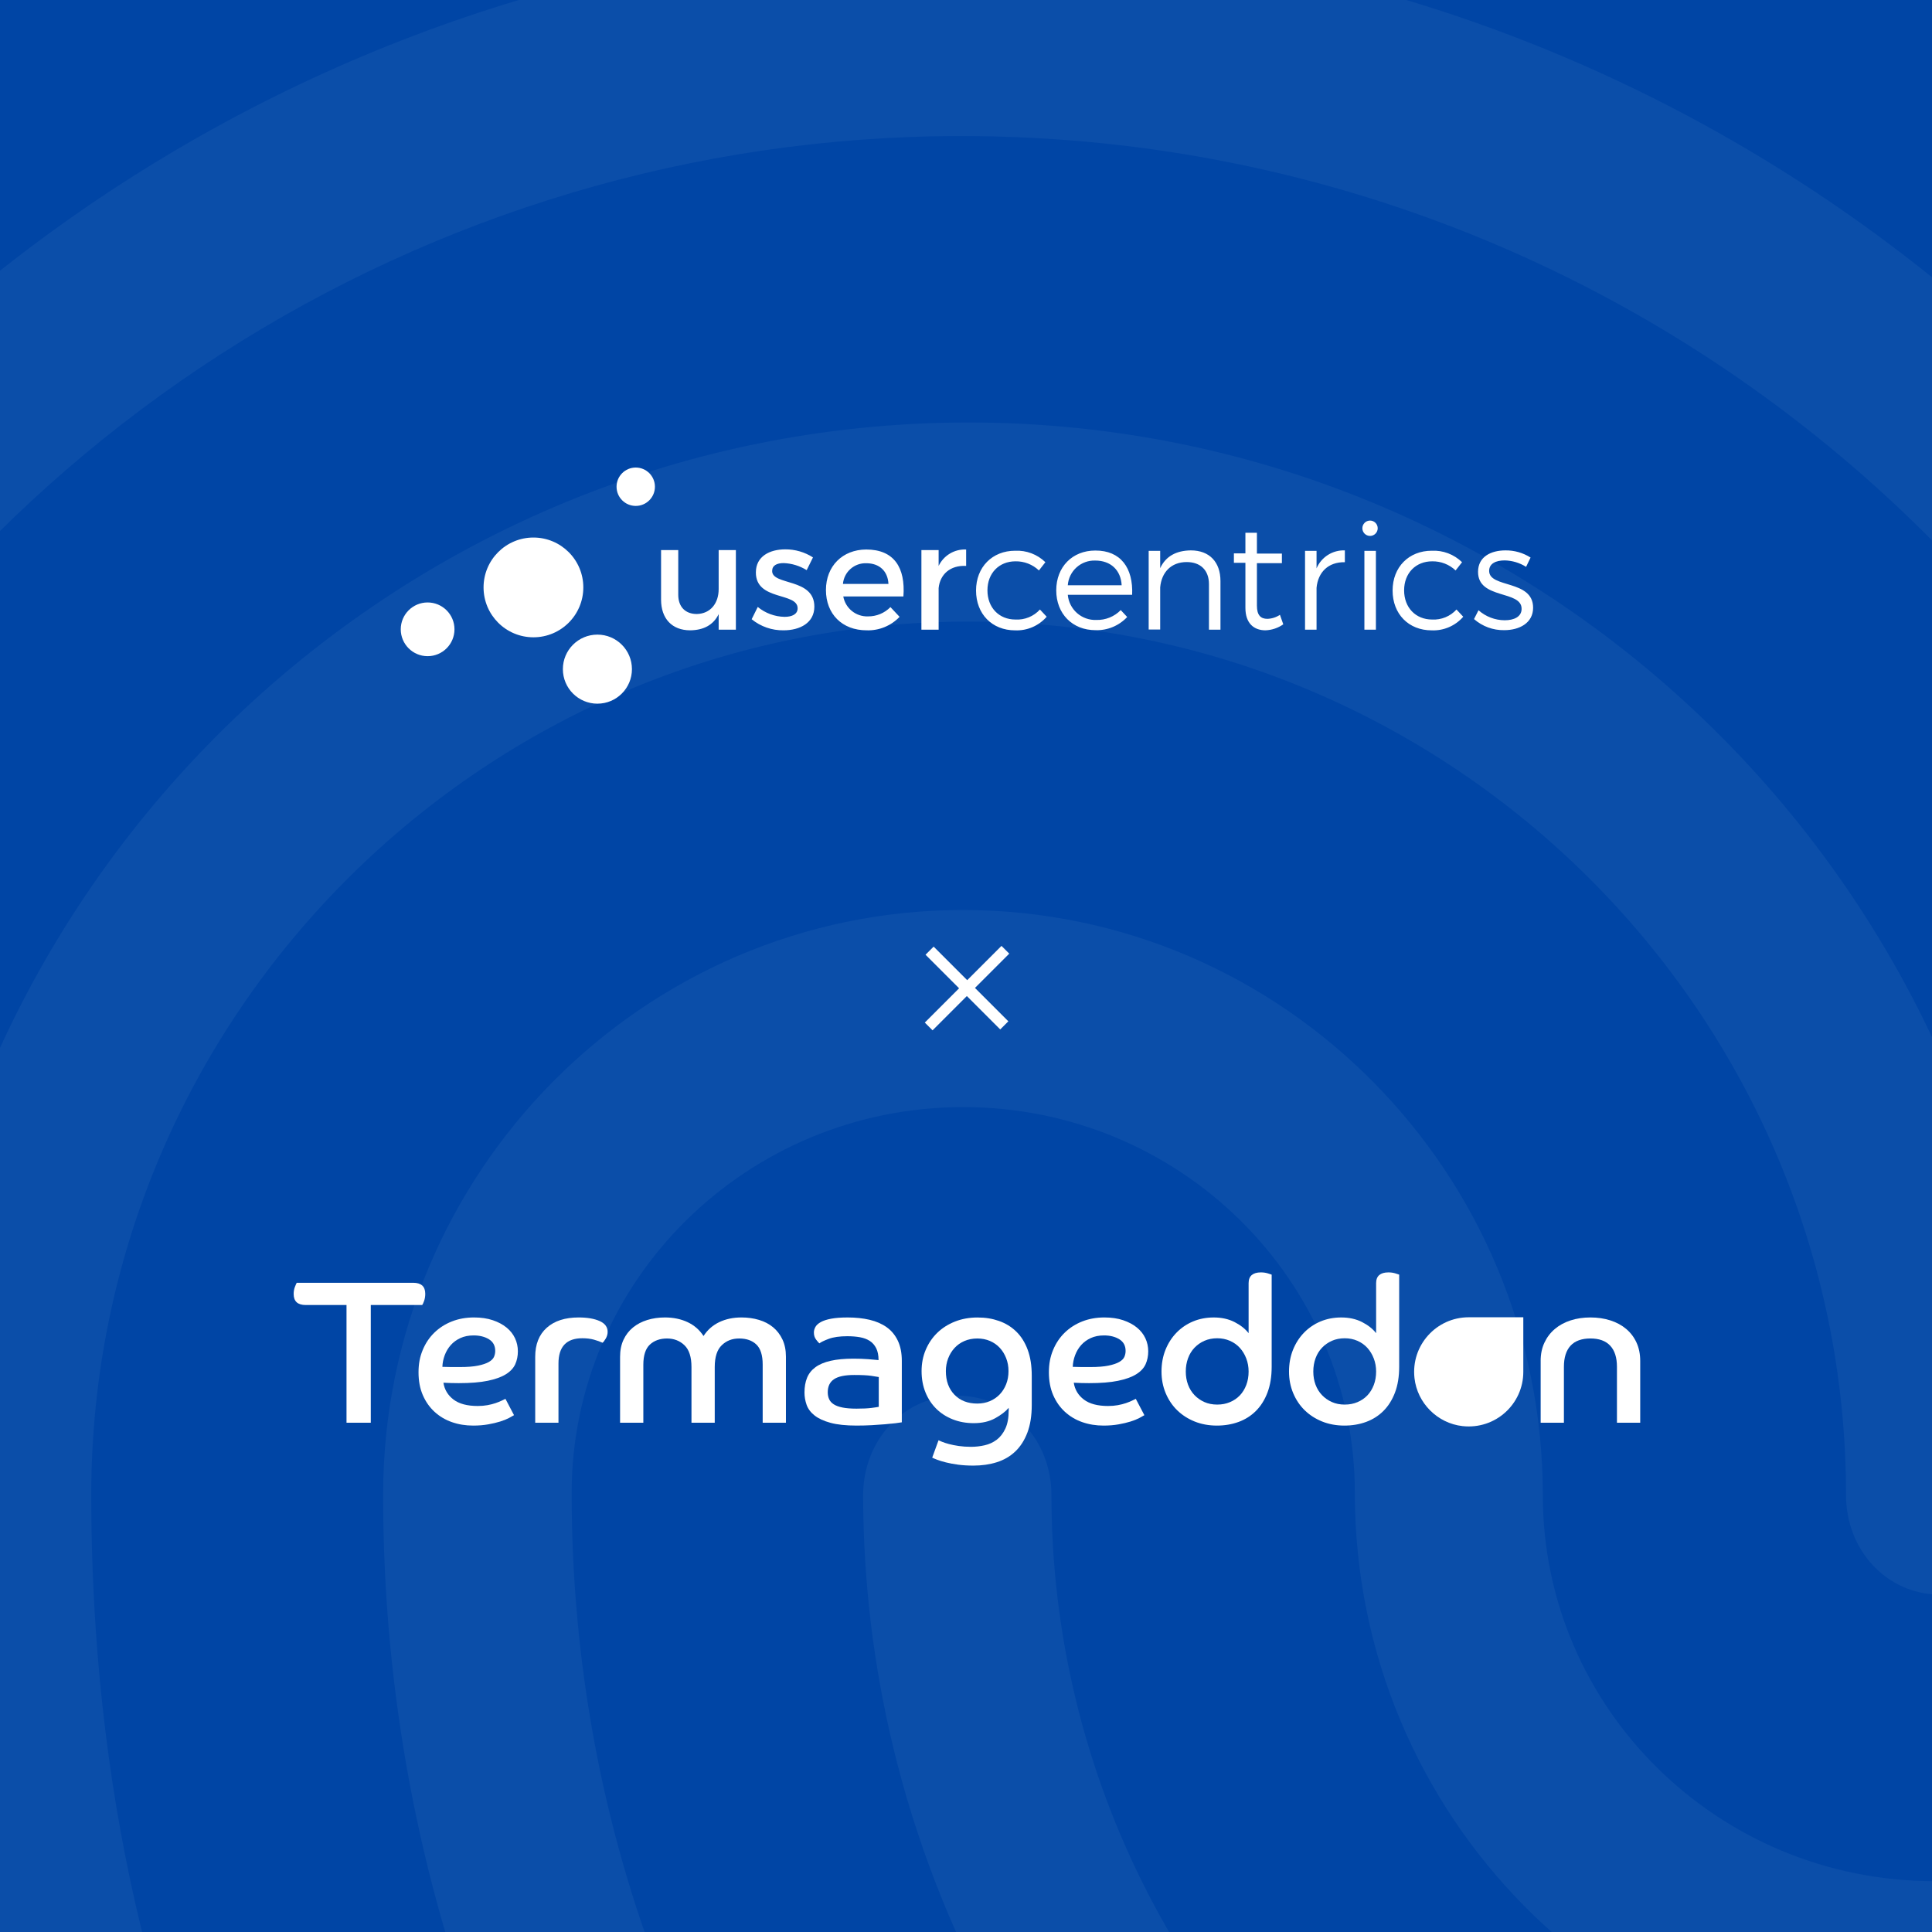 <svg width="500" height="500" viewBox="0 0 500 500" fill="none" xmlns="http://www.w3.org/2000/svg">
<rect x="0" y="0" width="500" height="500" fill="#808080" stroke="none"/>
<g clip-path="url(#clip0_2540_7034)">
<rect width="500" height="500" fill="#0045A5"/>
<path opacity="0.05" d="M533.806 -137.774C529.856 -137.777 525.981 -138.853 522.595 -140.888C429.049 -191.865 348.208 -213.492 251.205 -213.492C154.669 -213.492 63.132 -189.296 -20.185 -140.888C-31.878 -134.193 -46.499 -138.833 -53.319 -151.18C-59.656 -163.543 -55.265 -179.518 -43.572 -186.197C46.001 -238.042 147.71 -265.231 251.205 -264.999C354.981 -264.999 445.616 -240.787 545.016 -186.727C550.853 -183.416 555.18 -177.971 557.088 -171.537C558.995 -165.103 558.335 -158.18 555.246 -152.223C550.808 -142.99 542.525 -137.774 533.806 -137.774ZM-163.478 132.511C-168.561 132.458 -173.502 130.825 -177.616 127.84C-188.827 119.587 -191.256 103.628 -183.455 91.779C-135.187 19.689 -73.825 -36.956 -0.753 -76.614C152.24 -160.039 348.114 -160.553 501.606 -77.127C574.678 -37.423 636.071 18.707 684.308 90.284C692.093 101.619 689.68 118.093 678.469 126.329C675.872 128.305 672.892 129.717 669.718 130.476C666.545 131.235 663.248 131.325 660.038 130.739C656.828 130.153 653.776 128.904 651.076 127.072C648.375 125.241 646.086 122.867 644.355 120.101C600.509 55.298 544.969 4.289 479.185 -31.242C339.348 -106.945 160.524 -106.945 21.185 -30.728C-45.082 5.317 -100.637 56.855 -144.483 121.705C-146.35 125.078 -149.111 127.871 -152.462 129.778C-155.813 131.684 -159.625 132.63 -163.478 132.511ZM141.045 754.076C137.796 754.105 134.579 753.423 131.62 752.079C128.662 750.734 126.033 748.759 123.918 746.291C81.536 701.495 58.632 672.659 25.997 610.347C-7.573 547.069 -25.168 469.81 -25.168 386.945C-25.168 233.967 98.647 109.342 250.676 109.342C402.704 109.342 526.456 233.967 526.456 386.945C526.456 401.363 515.728 412.682 502.089 412.682C488.449 412.682 477.753 401.332 477.753 386.945C477.753 262.382 375.923 160.864 250.707 160.864C125.491 160.864 23.614 262.289 23.614 386.945C23.614 461.09 39.184 529.584 68.924 585.201C100.064 644.368 121.551 669.654 159.076 709.763C163.543 714.804 166.01 721.307 166.01 728.043C166.01 734.779 163.543 741.281 159.076 746.322C154.311 751.166 147.838 753.95 141.045 754.076V754.076ZM490.396 658.817C432.412 658.817 381.248 643.356 339.364 612.978C303.492 587.2 274.266 553.258 254.099 513.956C233.933 474.654 223.403 431.119 223.381 386.945C223.381 372.527 234.109 361.191 247.748 361.191C261.388 361.191 272.116 372.527 272.116 386.945C272.108 422.824 280.683 458.185 297.124 490.077C313.565 521.968 337.396 549.463 366.627 570.269C401.225 594.995 441.676 606.828 490.396 606.828C507.398 606.528 524.346 604.804 541.061 601.674C554.218 599.105 566.892 608.37 569.321 622.788C570.585 629.386 569.201 636.216 565.468 641.801C561.736 647.387 555.955 651.279 549.376 652.636C529.954 656.546 510.206 658.615 490.396 658.817ZM392.459 764.898C390.312 764.808 388.184 764.458 386.121 763.854C308.659 741.2 257.978 710.822 204.868 655.719C136.654 584.095 99.146 488.868 99.146 386.914C99.146 303.488 166.378 235.508 249.212 235.508C332.046 235.508 399.278 303.488 399.278 386.945C399.278 442.048 444.588 486.844 500.625 486.844C556.663 486.844 601.972 442.048 601.972 386.945C601.972 192.799 443.623 35.212 248.729 35.212C110.294 35.181 -16.339 116.551 -73.342 242.717C-92.353 284.43 -102.085 333.352 -102.085 386.945C-102.085 427.1 -98.675 490.44 -69.387 572.838C-64.514 586.229 -70.851 601.161 -83.509 605.8C-96.183 610.954 -110.306 603.745 -114.65 590.869C-138.519 523.403 -150.212 456.466 -150.212 386.898C-150.212 325.1 -139.017 268.969 -117.094 220.047C-52.291 76.364 91.454 -16.839 248.807 -16.839C470.497 -16.839 650.769 163.916 650.769 386.431C650.769 469.841 583.537 537.821 500.703 537.821C417.869 537.821 350.637 469.841 350.637 386.431C350.637 331.328 305.312 286.516 249.29 286.516C193.268 286.516 147.943 331.328 147.943 386.431C147.943 474.481 180.096 556.879 239.06 618.677C285.257 667.054 329.601 693.835 398.344 713.92C411.501 717.517 418.819 731.935 415.471 745.326C412.918 757.175 402.688 764.898 392.459 764.898Z" fill="#EBF1FA"/>
<path d="M190.446 162.966H185.988V158.934C184.598 161.804 182.016 163.085 178.63 163.125C173.913 163.125 171.083 160.096 171.083 155.18V142.36H175.531V153.939C175.531 157.037 177.358 158.904 180.338 158.904C183.902 158.825 185.988 156.084 185.988 152.479V142.36H190.446V162.966ZM210.397 144.257L208.768 147.554C206.975 146.437 204.921 145.807 202.81 145.727C201.072 145.727 199.831 146.313 199.831 147.782C199.831 151.576 210.754 149.53 210.754 156.998C210.754 161.218 206.99 163.125 202.81 163.125C199.796 163.178 196.862 162.161 194.528 160.255L196.107 157.077C198.068 158.692 200.518 159.595 203.058 159.639C204.955 159.639 206.424 158.974 206.424 157.425C206.424 153.204 195.581 155.568 195.62 148.13C195.62 143.949 199.255 142.172 203.207 142.172C205.755 142.152 208.254 142.877 210.397 144.257ZM233.801 154.366H218.241C218.51 155.85 219.304 157.188 220.479 158.134C221.653 159.081 223.129 159.573 224.636 159.52C225.717 159.532 226.788 159.325 227.787 158.912C228.786 158.499 229.688 157.888 230.446 157.117L232.809 159.639C231.716 160.788 230.39 161.693 228.922 162.294C227.454 162.895 225.875 163.178 224.289 163.125C217.934 163.125 213.753 158.894 213.753 152.698C213.753 146.501 218.053 142.241 224.17 142.211C231.409 142.211 234.358 146.928 233.801 154.366ZM229.929 151.119C229.77 147.782 227.566 145.766 224.2 145.766C222.698 145.715 221.234 146.241 220.109 147.237C218.984 148.233 218.283 149.622 218.152 151.119H229.929ZM242.917 146.462C243.555 145.13 244.569 144.017 245.836 143.261C247.103 142.505 248.565 142.14 250.037 142.211V146.462C245.897 146.233 243.265 148.676 242.917 152.201V162.966H238.459V142.36H242.917V146.462ZM270.543 145.498L268.876 147.633C267.238 146.075 265.049 145.226 262.788 145.27C258.568 145.27 255.549 148.328 255.549 152.777C255.549 157.226 258.528 160.334 262.788 160.334C263.972 160.403 265.158 160.206 266.254 159.758C267.353 159.309 268.338 158.621 269.134 157.742L270.882 159.609C269.871 160.772 268.612 161.693 267.197 162.303C265.783 162.914 264.248 163.198 262.709 163.135C256.75 163.135 252.599 158.904 252.599 152.827C252.599 146.75 256.82 142.529 262.709 142.529C264.15 142.458 265.589 142.685 266.937 143.195C268.285 143.706 269.513 144.49 270.543 145.498ZM292.997 153.939H276.343C276.506 155.766 277.363 157.46 278.741 158.671C280.119 159.882 281.909 160.517 283.741 160.443C284.911 160.475 286.076 160.265 287.16 159.826C288.247 159.386 289.228 158.728 290.047 157.891L291.715 159.679C290.669 160.8 289.394 161.684 287.978 162.271C286.561 162.859 285.035 163.136 283.503 163.085C277.545 163.085 273.355 158.855 273.355 152.777C273.355 146.7 277.545 142.479 283.453 142.479C290.047 142.44 293.304 147.008 292.997 153.939ZM290.286 151.466C290.087 147.554 287.456 145.071 283.463 145.071C281.68 145.008 279.941 145.639 278.612 146.831C277.285 148.024 276.471 149.686 276.343 151.466H290.286ZM315.855 150.374V162.966H312.878V151.188C312.878 147.594 310.712 145.459 307.108 145.459C303.075 145.459 300.602 148.13 300.255 152.003V162.926H297.277V142.559H300.255V147.047C301.685 143.949 304.436 142.479 308.199 142.44C312.997 142.44 315.855 145.459 315.855 150.374ZM332.112 161.576C330.757 162.526 329.158 163.064 327.504 163.125C324.524 163.125 322.31 161.337 322.31 157.315V145.657H319.332V143.214H322.31V137.882H325.289V143.264H331.754V145.747H325.289V156.749C325.289 159.232 326.283 160.155 327.991 160.155C329.152 160.121 330.282 159.759 331.248 159.113L332.112 161.576ZM340.722 147.087C341.326 145.66 342.353 144.451 343.661 143.621C344.971 142.791 346.501 142.379 348.05 142.44V145.498C343.75 145.419 341.099 148.09 340.722 152.122V162.966H337.743V142.559H340.722V147.087ZM356.55 136.71C356.55 137.237 356.342 137.742 355.968 138.114C355.596 138.487 355.092 138.696 354.564 138.696C354.038 138.696 353.532 138.487 353.16 138.114C352.788 137.742 352.578 137.237 352.578 136.71C352.578 136.183 352.788 135.678 353.16 135.306C353.532 134.933 354.038 134.724 354.564 134.724C355.092 134.724 355.596 134.933 355.968 135.306C356.342 135.678 356.55 136.183 356.55 136.71ZM353.104 162.966V142.559H356.083V162.966H353.104ZM378.378 145.498L376.708 147.633C375.074 146.076 372.889 145.227 370.631 145.27C366.401 145.27 363.383 148.328 363.383 152.777C363.383 157.226 366.361 160.334 370.631 160.334C371.81 160.397 372.987 160.197 374.077 159.749C375.168 159.301 376.144 158.615 376.937 157.742L378.685 159.609C377.676 160.773 376.417 161.694 375 162.304C373.586 162.915 372.052 163.198 370.512 163.135C364.553 163.135 360.404 158.904 360.404 152.827C360.404 146.75 364.623 142.529 370.512 142.529C371.958 142.454 373.402 142.678 374.756 143.189C376.109 143.701 377.342 144.487 378.378 145.498ZM396.112 144.297L394.951 146.7C393.289 145.652 391.375 145.075 389.41 145.032C387.126 145.032 385.388 145.846 385.388 147.743C385.388 152.271 396.767 149.957 396.767 157.276C396.767 161.248 393.203 163.085 389.3 163.085C386.425 163.139 383.635 162.115 381.476 160.215L382.637 157.931C384.506 159.588 386.912 160.509 389.41 160.523C391.813 160.523 393.75 159.639 393.79 157.623C393.909 152.658 382.478 155.22 382.519 147.981C382.519 144.068 385.884 142.44 389.609 142.44C391.911 142.412 394.172 143.057 396.112 144.297Z" fill="white"/>
<path d="M138.054 164.932C145.183 164.932 150.963 159.152 150.963 152.023C150.963 144.893 145.183 139.113 138.054 139.113C130.924 139.113 125.144 144.893 125.144 152.023C125.144 159.152 130.924 164.932 138.054 164.932Z" fill="white"/>
<path d="M164.529 130.931C167.271 130.931 169.494 128.707 169.494 125.965C169.494 123.223 167.271 121 164.529 121C161.786 121 159.563 123.223 159.563 125.965C159.563 128.707 161.786 130.931 164.529 130.931Z" fill="white"/>
<path d="M154.609 182.111C159.545 182.111 163.546 178.11 163.546 173.174C163.546 168.238 159.545 164.237 154.609 164.237C149.673 164.237 145.672 168.238 145.672 173.174C145.672 178.11 149.673 182.111 154.609 182.111Z" fill="white"/>
<path d="M110.666 169.818C114.506 169.818 117.618 166.705 117.618 162.866C117.618 159.027 114.506 155.915 110.666 155.915C106.827 155.915 103.715 159.027 103.715 162.866C103.715 166.705 106.827 169.818 110.666 169.818Z" fill="white"/>
<path d="M261.192 246.805L252.32 255.677L260.959 264.316L258.858 266.418L250.219 257.779L241.346 266.651L239.338 264.643L248.211 255.771L239.525 247.085L241.626 244.984L250.312 253.669L259.184 244.797L261.192 246.805Z" fill="white"/>
<g clip-path="url(#clip1_2540_7034)">
<path d="M89.674 337.738H79.116C77.037 337.738 76 336.787 76 334.886C76 334.218 76.105 333.612 76.317 333.065C76.529 332.52 76.686 332.16 76.794 331.982H106.939C109.015 331.982 110.055 332.933 110.055 334.834C110.055 335.501 109.957 336.11 109.766 336.655C109.572 337.199 109.406 337.562 109.265 337.738H95.959V368.203H89.677V337.738H89.674Z" fill="white"/>
<path d="M133.02 366.249C132.737 366.425 132.297 366.671 131.7 366.988C131.101 367.305 130.353 367.603 129.458 367.886C128.559 368.169 127.523 368.415 126.341 368.624C125.163 368.833 123.868 368.941 122.462 368.941C120.49 368.941 118.651 368.643 116.946 368.043C115.239 367.446 113.744 366.557 112.458 365.376C111.172 364.197 110.16 362.755 109.421 361.047C108.683 359.34 108.314 357.377 108.314 355.159C108.314 352.941 108.674 351.12 109.397 349.379C110.117 347.637 111.12 346.142 112.406 344.89C113.691 343.641 115.205 342.672 116.946 341.986C118.687 341.3 120.598 340.956 122.674 340.956C124.505 340.956 126.123 341.192 127.532 341.669C128.941 342.146 130.128 342.777 131.097 343.57C132.067 344.364 132.796 345.287 133.288 346.342C133.78 347.397 134.026 348.526 134.026 349.72C134.026 350.914 133.798 352.07 133.34 353.073C132.882 354.076 132.073 354.941 130.913 355.661C129.75 356.383 128.184 356.946 126.215 357.349C124.243 357.756 121.745 357.956 118.718 357.956C118.014 357.956 117.352 357.946 116.737 357.928C116.122 357.909 115.46 357.885 114.756 357.848C115.036 359.644 115.909 361.093 117.368 362.204C118.829 363.311 120.915 363.868 123.625 363.868C124.539 363.868 125.385 363.798 126.16 363.656C126.935 363.514 127.63 363.339 128.246 363.127C128.861 362.915 129.39 362.705 129.83 362.493C130.27 362.284 130.596 362.124 130.808 362.019L133.026 366.243L133.02 366.249ZM114.488 353.738C115.297 353.772 116.073 353.79 116.811 353.79H119.029C120.964 353.79 122.53 353.667 123.727 353.421C124.923 353.175 125.855 352.858 126.526 352.47C127.194 352.083 127.633 351.643 127.846 351.151C128.058 350.658 128.163 350.148 128.163 349.619C128.163 348.28 127.624 347.277 126.554 346.61C125.48 345.942 124.151 345.607 122.567 345.607C121.265 345.607 120.121 345.838 119.134 346.293C118.146 346.751 117.322 347.357 116.651 348.114C115.983 348.871 115.463 349.742 115.094 350.726C114.725 351.714 114.522 352.716 114.488 353.735V353.738Z" fill="white"/>
<path d="M138.512 351.148C138.512 347.911 139.505 345.401 141.496 343.623C143.483 341.845 146.24 340.956 149.759 340.956C151.977 340.956 153.78 341.263 155.17 341.878C156.561 342.494 157.256 343.435 157.256 344.703C157.256 345.302 157.09 345.881 156.755 346.444C156.419 347.007 156.148 347.361 155.936 347.499C155.336 347.219 154.598 346.954 153.718 346.705C152.838 346.459 151.835 346.336 150.709 346.336C146.59 346.336 144.532 348.52 144.532 352.883V368.194H138.512V351.141V351.148Z" fill="white"/>
<path d="M160.474 351.148C160.474 349.459 160.772 347.979 161.372 346.711C161.969 345.444 162.787 344.389 163.827 343.543C164.864 342.697 166.088 342.057 167.497 341.617C168.906 341.177 170.435 340.956 172.09 340.956C174.271 340.956 176.225 341.362 177.95 342.171C179.673 342.98 181.048 344.177 182.07 345.761C183.091 344.177 184.445 342.98 186.134 342.171C187.822 341.362 189.742 340.956 191.889 340.956C193.508 340.956 195.021 341.168 196.43 341.589C197.839 342.011 199.051 342.644 200.072 343.49C201.094 344.336 201.903 345.392 202.5 346.659C203.097 347.927 203.398 349.406 203.398 351.095V368.203H197.381V353.156C197.381 350.726 196.833 348.994 195.744 347.957C194.652 346.918 193.175 346.401 191.308 346.401C189.441 346.401 188.007 346.982 186.795 348.142C185.58 349.302 184.974 351.188 184.974 353.79V368.203H178.953V353.79C178.953 351.184 178.347 349.302 177.132 348.142C175.917 346.982 174.413 346.401 172.619 346.401C170.826 346.401 169.309 346.93 168.183 347.985C167.057 349.04 166.494 350.785 166.494 353.212V368.206H160.474V351.154V351.148Z" fill="white"/>
<path d="M233.386 368.095C233.033 368.166 232.479 368.243 231.722 368.332C230.965 368.418 230.076 368.507 229.055 368.597C228.033 368.683 226.889 368.763 225.622 368.834C224.354 368.904 223.034 368.938 221.662 368.938C218.918 368.938 216.672 368.701 214.931 368.224C213.19 367.751 211.815 367.117 210.812 366.323C209.809 365.533 209.123 364.616 208.754 363.579C208.385 362.542 208.2 361.475 208.2 360.386C208.2 358.943 208.419 357.676 208.862 356.584C209.302 355.491 210.021 354.578 211.027 353.839C212.03 353.101 213.341 352.544 214.962 352.175C216.58 351.806 218.552 351.621 220.875 351.621C222.213 351.621 223.48 351.664 224.677 351.754C225.874 351.843 226.772 351.92 227.369 351.991C227.369 350.76 227.166 349.739 226.763 348.93C226.357 348.12 225.803 347.487 225.099 347.028C224.394 346.573 223.548 346.256 222.564 346.078C221.576 345.902 220.487 345.813 219.29 345.813C217.285 345.813 215.673 346.044 214.461 346.499C213.245 346.958 212.446 347.345 212.058 347.662C211.846 347.487 211.556 347.151 211.187 346.659C210.818 346.167 210.634 345.567 210.634 344.866C210.634 344.373 210.766 343.887 211.03 343.414C211.295 342.94 211.76 342.515 212.43 342.146C213.098 341.777 213.996 341.485 215.122 341.276C216.248 341.063 217.672 340.959 219.398 340.959C221.475 340.959 223.367 341.162 225.074 341.565C226.781 341.971 228.249 342.611 229.482 343.491C230.713 344.37 231.673 345.533 232.359 346.976C233.045 348.419 233.389 350.16 233.389 352.203V368.095H233.386ZM227.421 356.374C227.067 356.304 226.409 356.199 225.44 356.057C224.471 355.919 223.019 355.845 221.084 355.845C218.691 355.845 216.946 356.205 215.857 356.928C214.765 357.651 214.221 358.786 214.221 360.334C214.221 360.967 214.334 361.549 214.565 362.075C214.793 362.604 215.19 363.053 215.753 363.422C216.316 363.791 217.082 364.074 218.051 364.268C219.02 364.462 220.223 364.557 221.668 364.557C223.287 364.557 224.573 364.496 225.523 364.373C226.474 364.25 227.107 364.154 227.424 364.084V356.374H227.421Z" fill="white"/>
<path d="M242.889 372.744C243.031 372.814 243.338 372.947 243.812 373.14C244.286 373.334 244.886 373.528 245.606 373.722C246.325 373.916 247.171 374.082 248.141 374.223C249.11 374.362 250.156 374.436 251.281 374.436C252.478 374.436 253.656 374.303 254.819 374.039C255.982 373.774 257.019 373.3 257.936 372.614C258.849 371.928 259.6 370.969 260.178 369.738C260.76 368.507 261.049 366.923 261.049 364.985V364.351C260.24 365.302 259.068 366.2 257.539 367.043C256.007 367.889 254.167 368.311 252.023 368.311C250.051 368.311 248.239 367.988 246.584 367.332C244.929 366.683 243.504 365.766 242.308 364.588C241.111 363.41 240.179 361.992 239.508 360.34C238.841 358.685 238.505 356.854 238.505 354.848C238.505 352.843 238.865 350.994 239.588 349.305C240.308 347.616 241.305 346.155 242.572 344.924C243.84 343.694 245.363 342.725 247.141 342.02C248.919 341.316 250.863 340.965 252.973 340.965C255.084 340.965 256.834 341.263 258.545 341.863C260.252 342.463 261.738 343.377 263.005 344.607C264.273 345.841 265.257 347.407 265.962 349.305C266.666 351.206 267.017 353.443 267.017 356.011V363.613C267.017 366.394 266.639 368.778 265.882 370.769C265.125 372.756 264.079 374.386 262.741 375.654C261.403 376.921 259.809 377.844 257.963 378.426C256.114 379.007 254.099 379.296 251.918 379.296C250.475 379.296 249.165 379.216 247.984 379.059C246.805 378.902 245.756 378.706 244.843 378.478C243.926 378.25 243.169 378.02 242.572 377.792C241.972 377.564 241.533 377.377 241.253 377.238L242.889 372.75V372.744ZM252.921 363.241C254.118 363.241 255.21 363.028 256.194 362.607C257.179 362.186 258.025 361.604 258.729 360.866C259.434 360.127 259.988 359.248 260.394 358.226C260.797 357.205 261 356.079 261 354.848C261 353.618 260.797 352.535 260.394 351.495C259.988 350.458 259.434 349.56 258.729 348.803C258.025 348.047 257.179 347.456 256.194 347.034C255.21 346.613 254.118 346.401 252.921 346.401C251.724 346.401 250.571 346.622 249.568 347.062C248.565 347.502 247.71 348.108 247.008 348.883C246.304 349.659 245.759 350.557 245.372 351.575C244.984 352.597 244.79 353.686 244.79 354.848C244.79 357.383 245.529 359.414 247.008 360.946C248.488 362.478 250.457 363.241 252.921 363.241Z" fill="white"/>
<path d="M296.162 366.249C295.879 366.425 295.439 366.671 294.843 366.988C294.243 367.305 293.495 367.603 292.6 367.886C291.702 368.169 290.665 368.415 289.484 368.624C288.305 368.833 287.01 368.941 285.601 368.941C283.629 368.941 281.79 368.643 280.085 368.043C278.378 367.446 276.883 366.557 275.597 365.376C274.311 364.197 273.299 362.755 272.561 361.047C271.822 359.34 271.453 357.377 271.453 355.159C271.453 352.941 271.813 351.12 272.536 349.379C273.256 347.637 274.259 346.142 275.545 344.89C276.828 343.641 278.344 342.672 280.085 341.986C281.827 341.3 283.737 340.956 285.814 340.956C287.644 340.956 289.262 341.192 290.671 341.669C292.077 342.146 293.268 342.777 294.234 343.57C295.203 344.364 295.932 345.287 296.424 346.342C296.916 347.397 297.162 348.526 297.162 349.72C297.162 350.914 296.931 352.07 296.476 353.073C296.018 354.076 295.209 354.941 294.046 355.661C292.886 356.383 291.317 356.946 289.348 357.349C287.376 357.756 284.878 357.956 281.851 357.956C281.147 357.956 280.485 357.946 279.87 357.928C279.255 357.909 278.593 357.885 277.889 357.848C278.169 359.644 279.042 361.093 280.504 362.204C281.965 363.311 284.048 363.868 286.761 363.868C287.675 363.868 288.521 363.798 289.296 363.656C290.071 363.514 290.766 363.339 291.382 363.127C291.997 362.915 292.526 362.705 292.966 362.493C293.406 362.284 293.732 362.124 293.944 362.019L296.162 366.243V366.249ZM277.63 353.738C278.44 353.772 279.215 353.79 279.953 353.79H282.171C284.106 353.79 285.672 353.667 286.869 353.421C288.065 353.175 288.998 352.858 289.668 352.47C290.336 352.083 290.776 351.643 290.988 351.151C291.2 350.658 291.305 350.148 291.305 349.619C291.305 348.28 290.766 347.277 289.696 346.61C288.622 345.942 287.293 345.607 285.709 345.607C284.408 345.607 283.263 345.838 282.276 346.293C281.291 346.751 280.464 347.357 279.793 348.114C279.122 348.871 278.606 349.742 278.236 350.726C277.867 351.714 277.664 352.716 277.63 353.735V353.738Z" fill="white"/>
<path d="M323.139 332.09C323.139 331.139 323.413 330.435 323.958 329.979C324.502 329.524 325.287 329.293 326.308 329.293C326.942 329.293 327.523 329.373 328.052 329.53C328.581 329.687 328.932 329.804 329.107 329.875V353.683C329.107 356.251 328.744 358.488 328.024 360.386C327.302 362.287 326.308 363.871 325.04 365.139C323.773 366.406 322.278 367.357 320.552 367.991C318.826 368.624 316.943 368.941 314.904 368.941C312.864 368.941 310.917 368.587 309.176 367.886C307.434 367.182 305.93 366.216 304.663 364.982C303.395 363.751 302.402 362.272 301.679 360.549C300.956 358.823 300.596 356.959 300.596 354.953C300.596 352.947 300.937 351.037 301.626 349.33C302.312 347.622 303.263 346.145 304.478 344.893C305.693 343.644 307.118 342.675 308.754 341.989C310.391 341.303 312.175 340.959 314.113 340.959C316.153 340.959 317.949 341.356 319.497 342.146C321.044 342.937 322.259 343.897 323.139 345.023V332.09V332.09ZM323.139 354.95C323.139 353.753 322.936 352.627 322.533 351.572C322.127 350.517 321.573 349.6 320.869 348.825C320.164 348.05 319.312 347.444 318.309 347.004C317.306 346.564 316.205 346.342 315.012 346.342C313.818 346.342 312.67 346.564 311.686 347.004C310.698 347.444 309.846 348.044 309.126 348.8C308.403 349.557 307.85 350.465 307.462 351.52C307.075 352.575 306.881 353.719 306.881 354.95C306.881 356.181 307.075 357.319 307.462 358.356C307.85 359.395 308.403 360.294 309.126 361.047C309.846 361.804 310.702 362.404 311.686 362.844C312.67 363.284 313.781 363.505 315.012 363.505C316.242 363.505 317.306 363.293 318.309 362.872C319.312 362.45 320.167 361.869 320.869 361.13C321.573 360.392 322.127 359.494 322.533 358.439C322.936 357.383 323.139 356.221 323.139 354.953V354.95Z" fill="white"/>
<path d="M356.139 332.09C356.139 331.139 356.413 330.435 356.958 329.979C357.502 329.524 358.287 329.293 359.308 329.293C359.942 329.293 360.523 329.373 361.052 329.53C361.581 329.687 361.932 329.804 362.107 329.875V353.683C362.107 356.251 361.744 358.488 361.024 360.386C360.302 362.287 359.308 363.871 358.04 365.139C356.773 366.406 355.278 367.357 353.552 367.991C351.826 368.624 349.943 368.941 347.904 368.941C345.864 368.941 343.917 368.587 342.176 367.886C340.434 367.182 338.93 366.216 337.663 364.982C336.395 363.751 335.402 362.272 334.679 360.549C333.956 358.823 333.596 356.959 333.596 354.953C333.596 352.947 333.937 351.037 334.626 349.33C335.312 347.622 336.263 346.145 337.478 344.893C338.693 343.644 340.118 342.675 341.754 341.989C343.391 341.303 345.175 340.959 347.113 340.959C349.153 340.959 350.949 341.356 352.497 342.146C354.044 342.937 355.259 343.897 356.139 345.023V332.09V332.09ZM356.139 354.95C356.139 353.753 355.936 352.627 355.533 351.572C355.127 350.517 354.573 349.6 353.869 348.825C353.164 348.05 352.312 347.444 351.309 347.004C350.306 346.564 349.205 346.342 348.012 346.342C346.818 346.342 345.67 346.564 344.686 347.004C343.698 347.444 342.846 348.044 342.126 348.8C341.403 349.557 340.85 350.465 340.462 351.52C340.074 352.575 339.881 353.719 339.881 354.95C339.881 356.181 340.074 357.319 340.462 358.356C340.85 359.395 341.403 360.294 342.126 361.047C342.846 361.804 343.702 362.404 344.686 362.844C345.67 363.284 346.781 363.505 348.012 363.505C349.242 363.505 350.306 363.293 351.309 362.872C352.312 362.45 353.167 361.869 353.869 361.13C354.573 360.392 355.127 359.494 355.533 358.439C355.936 357.383 356.139 356.221 356.139 354.953V354.95Z" fill="white"/>
<path d="M398.719 352.203C398.719 350.443 399.042 348.868 399.697 347.477C400.346 346.087 401.244 344.909 402.389 343.94C403.533 342.971 404.887 342.232 406.456 341.722C408.022 341.211 409.738 340.956 411.603 340.956C413.467 340.956 415.193 341.211 416.777 341.722C418.361 342.232 419.724 342.971 420.869 343.94C422.013 344.909 422.902 346.087 423.536 347.477C424.169 348.868 424.486 350.443 424.486 352.203V368.2H418.466V353.732C418.466 351.338 417.884 349.517 416.725 348.268C415.565 347.019 413.854 346.395 411.603 346.395C409.351 346.395 407.597 347.019 406.456 348.268C405.311 349.517 404.739 351.338 404.739 353.732V368.2H398.722V352.203H398.719Z" fill="white"/>
<path d="M380.104 340.909C371.773 340.909 365.125 348.123 366.067 356.645C366.783 363.121 372.019 368.357 378.495 369.073C387.017 370.015 394.231 363.367 394.231 355.036V340.909H380.104V340.909Z" fill="white"/>
<path d="M380.104 365.625C374.265 365.625 369.515 360.875 369.515 355.036C369.515 349.197 374.265 344.447 380.104 344.447C385.943 344.447 390.693 349.197 390.693 355.036C390.693 360.875 385.943 365.625 380.104 365.625ZM380.104 345.066C374.607 345.066 370.13 349.539 370.13 355.039C370.13 360.54 374.603 365.013 380.104 365.013C385.604 365.013 390.078 360.54 390.078 355.039C390.078 349.539 385.604 345.066 380.104 345.066Z" fill="white"/>
<path opacity="0.1" d="M380.104 344.755V365.317C374.425 365.317 369.823 360.715 369.823 355.036C369.823 349.357 374.425 344.755 380.104 344.755V344.755Z" fill="white"/>
</g>
</g>
<defs>
<clipPath id="clip0_2540_7034">
<rect width="500" height="500" fill="white"/>
</clipPath>
<clipPath id="clip1_2540_7034">
<rect width="348.483" height="50" fill="white" transform="translate(76 329.29)"/>
</clipPath>
</defs>
</svg>
